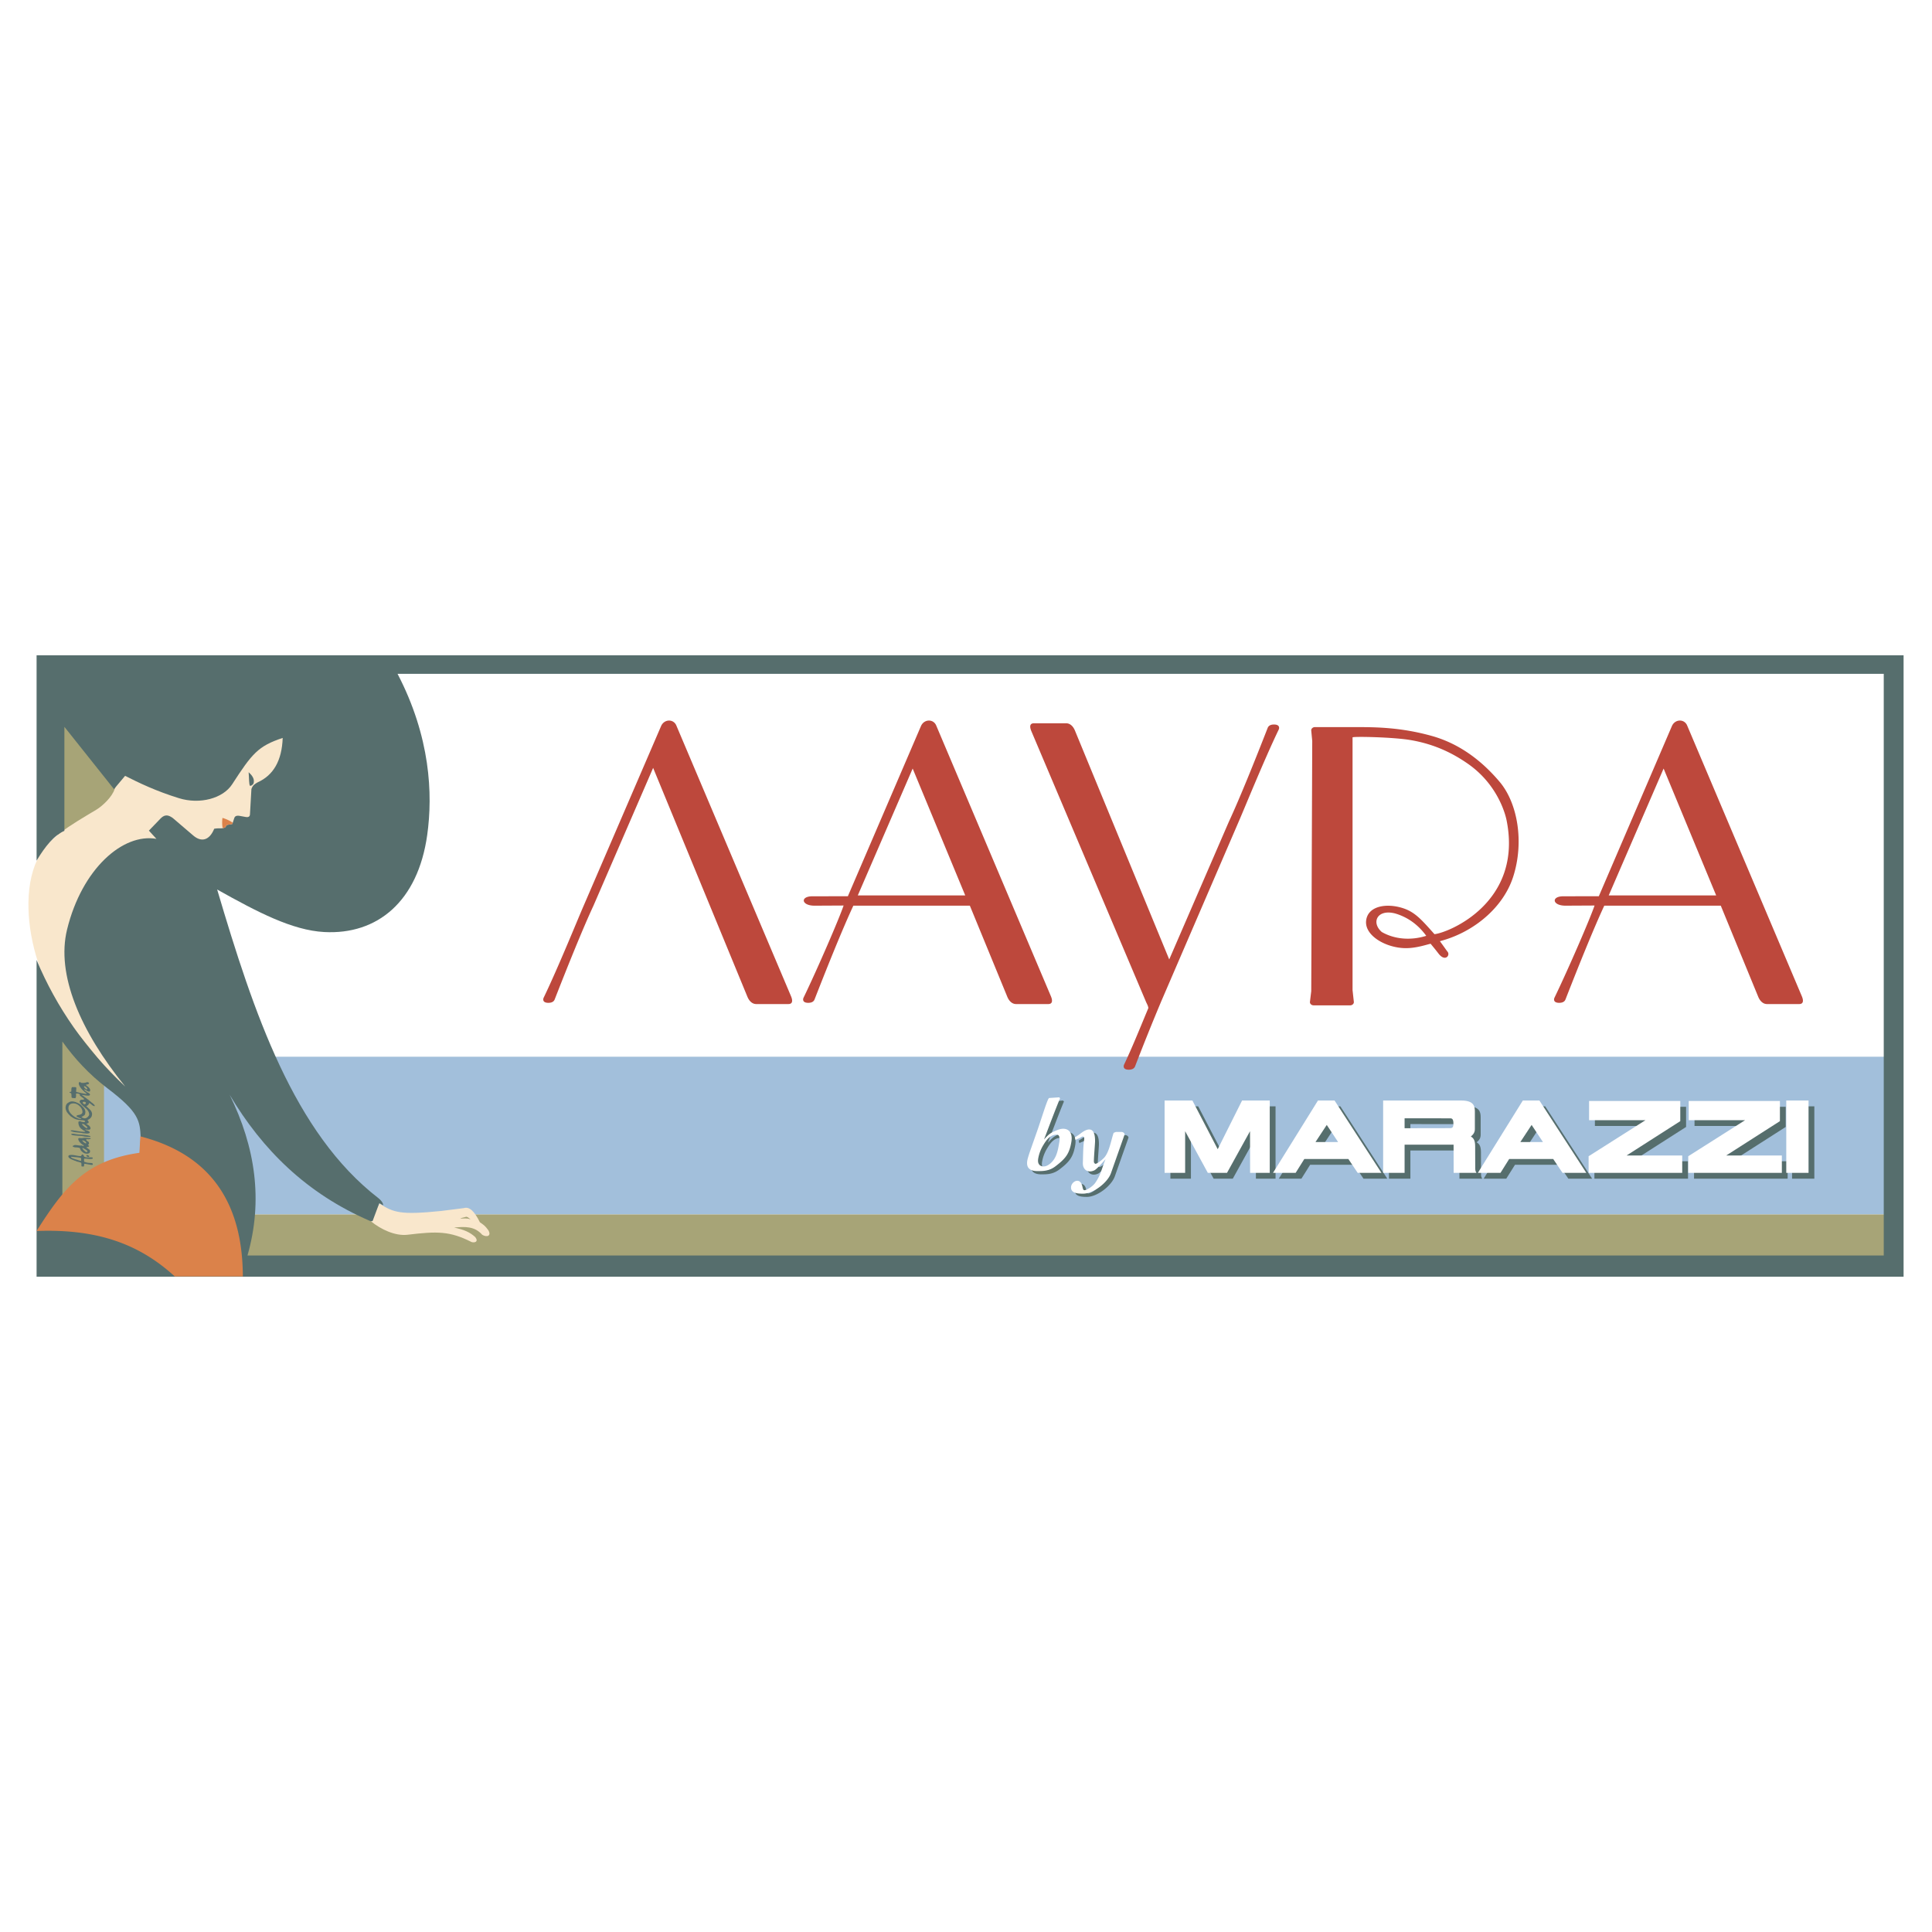 <svg xmlns="http://www.w3.org/2000/svg" width="2500" height="2500" viewBox="0 0 192.756 192.756"><g fill-rule="evenodd" clip-rule="evenodd"><path fill="#fff" d="M0 0h192.756v192.756H0V0z"/><path fill="#a2bfdb" d="M9.586 105.432H188.47v15.73H9.586v-15.73z"/><path d="M5.761 71.987l8.443 5.288-3.826 4.494v35.692l-4.617 4.098V71.987zm18.534 53.536H188.47v-4.361H24.295v4.361z" fill="#a7a477"/><path d="M11.433 78.729l1.526-3.377 15.624-2.637-.106 9.633-12.605 3.225-7.625 6.979 4.968 17.308-7.52-9.318c-.799-1.412-1.395-2.977-1.933-4.643-1.08-3.343-1.366-7.353-.044-10.131 1.026-2.156 3.192-3.365 5.897-4.986.617-.372 1.581-1.28 1.818-2.053zM37.85 120.07c1.43.934 2.172 1.15 6.152.75l2.274-.287c.578-.18 1.075.348 1.604 1.414.345.24.509.33.837.787.345.582-.143.742-.605.461-.75-.857-1.718-.828-2.808-.721 1.04.215 1.586.473 2.12.957.348.473-.079.58-.373.488-2.176-1.1-3.421-1.084-6.398-.727-1.198.143-2.638-.514-3.66-1.355l.857-1.767zm9.103 1.586c-.407-.146-.632-.07-1.039-.082.178-.098.374-.1.539-.162.149-.055.271.068.5.244z" fill="#f9e7cc"/><path d="M28.204 73.624c-2.465.809-3.069 1.582-5.042 4.625-.917 1.416-3.227 2.03-5.301 1.388-2.309-.714-3.996-1.531-5.38-2.232l-1.11 1.323-4.947-6.213v10.377c-1.024.446-1.927 1.559-2.774 2.975V65.378h186.271v62.001H3.65V95.781c1.981 4.736 4.929 8.945 8.845 12.625-4.507-5.564-6.899-11.191-5.804-15.666 1.491-6.093 5.59-9.634 8.914-9.048l-.749-.82 1.192-1.239c.452-.448.828-.276 1.192-.017l2.023 1.729c.835.727 1.638.495 2.11-.662.575-.097.754.038 1.099-.142l.156-.232.552-.1.18-.548c.06-.226.219-.335.625-.247l.548.1c.174.031.392.004.406-.254l.143-2.534c.13-.392.358-.519.637-.679 1.554-.703 2.405-2.15 2.485-4.423zm-6.538 15.123c3.659 12.36 7.658 24.29 16.096 30.798.22.168.481.479.47.711l-.39-.221-.661 1.771c-.092.072-.2.035-.284 0-6.28-2.713-10.69-7.051-13.98-12.568 2.561 5.213 3.346 10.543 1.774 16.021h163.251v-58.03H39.664c3.275 6.286 3.532 11.992 2.959 16.078-.93 6.629-4.967 9.97-10.28 9.682-3.186-.174-6.664-1.991-10.677-4.242zM6.223 103.912c1.176 1.648 2.64 3.264 4.519 4.686 3.152 2.387 3.22 3.242 3.297 4.93l-.1 1.686c-3.94.496-6.029 2.064-7.717 4.098v-15.4h.001zm18.584-26.869c.305.279.57.607.514.987.011.17-.188.368-.374.376-.118-.14-.088-.726-.14-1.363z" fill="#566e6d"/><path d="M13.907 115.016l.098-1.639c7.061 1.82 10.199 6.688 10.224 13.973h-6.793c-3.658-3.348-7.896-4.746-13.786-4.535 2.73-4.303 4.854-7.036 10.257-7.799zm9.308-32.91c.051-.027-.533-.378-1.021-.502-.058.428-.019.944.041 1.022a.827.827 0 0 0 .237-.084l.156-.232.552-.1.035-.104z" fill="#db824a"/><path d="M80.174 99.531c-.086.178-.101.5.412.52.451.018.617-.172.682-.336 1.256-3.217 2.777-7.008 3.87-9.355h11.625l3.734 9.085c.181.441.489.73.883.73h3.199c.463 0 .438-.383.264-.793L93.404 72.379c-.283-.669-1.212-.654-1.523.069l-7.289 16.97-3.54.005c-1.244.001-1.108.944.231.937l2.883-.015c-.423 1.262-2.562 6.223-3.992 9.186zm5.408-10.196h10.719l-5.244-12.657-5.475 12.657zM54.246 99.531c-.086.178-.1.502.412.52.451.018.618-.172.682-.336 1.257-3.217 2.778-7.008 3.87-9.355l5.953-13.748 9.406 22.833c.182.439.489.73.883.73h3.199c.463 0 .438-.383.264-.793L67.477 72.379c-.284-.669-1.211-.653-1.523.069L58.24 90.345c-.539 1.229-2.564 6.223-3.994 9.186zm57.909 6.674c-.085.178-.098.5.415.518.451.014.616-.176.68-.34a226.042 226.042 0 0 1 2.613-6.494l7.714-17.897c.54-1.229 2.563-6.223 3.994-9.186.086-.178.101-.5-.412-.52-.451-.017-.618.172-.682.336-1.257 3.217-2.777 7.008-3.87 9.354l-5.953 13.748-9.406-22.833c-.182-.441-.489-.73-.883-.73h-3.199c-.463 0-.438.381-.264.793l11.438 27.003c.079.189.21.389.232.617-.795 1.91-1.63 3.979-2.417 5.631zm42.94-6.674c-.086.178-.102.5.412.52.451.018.617-.172.682-.336 1.256-3.217 2.777-7.008 3.869-9.355h11.625l3.734 9.085c.182.441.49.73.884.73h3.198c.463 0 .438-.383.265-.793l-11.438-27.004c-.283-.669-1.212-.654-1.523.069l-7.288 16.97-3.54.005c-1.244.001-1.108.943.23.937l2.884-.015c-.425 1.263-2.565 6.224-3.994 9.187zm5.408-10.196h10.719l-5.244-12.657-5.475 12.657zm-29.319-16.792h4.09c1.913 0 4.466.011 7.585.884 2.237.626 4.582 1.995 6.764 4.581 1.798 2.13 2.455 6.013 1.35 9.458-.586 1.827-1.852 3.423-3.471 4.608a11.401 11.401 0 0 1-3.842 1.828c.47.643.699.979.746 1.03.328.353-.209 1.083-.882.211-.341-.442-.423-.534-.791-.985-.389.078-1.467.466-2.576.438-1.912-.047-3.993-1.243-3.862-2.706.133-1.479 1.984-1.826 3.671-1.284 1.23.396 1.896 1.192 3.151 2.596 1.358-.131 8.847-3.12 7.196-11.355-.173-.857-1.021-3.665-3.859-5.644-1.545-1.078-3.371-1.972-5.766-2.373-1.762-.294-5.744-.371-5.744-.259v25.215l.129 1.168c.021.191-.164.35-.363.35h-3.654c-.199 0-.385-.158-.362-.35l.129-1.068.099-24.952-.099-1.043c-.02-.189.161-.348.361-.348zm8.014 18.594c1.355.399 2.359 1.215 3.1 2.23-1.604.503-3.212.323-4.436-.38-1.085-.941-.467-2.317 1.336-1.85z" fill="#bd483c"/><path d="M178.794 110.379h2.223v7.217h-2.223v-7.217zm-62.023 7.217v-7.217h2.774l2.526 4.857 2.43-4.857h2.761v7.217h-1.96l-.007-4.158-2.299 4.158h-1.912l-2.264-4.158v4.158h-2.049zm35.492-3.075h2.257l-1.132-1.707-1.125 1.707zm4.21 3.075l-.932-1.387h-4.39l-.87 1.387h-2.257l4.486-7.217h1.656l4.68 7.217h-2.373zm-24.648-3.075h2.257l-1.132-1.707-1.125 1.707zm4.21 3.075l-.932-1.387h-4.39l-.87 1.387h-2.257l4.486-7.217h1.657l4.68 7.217h-2.374zm10.326-7.217c1.27 0 1.366.568 1.366 1.104v1.736c0 .322-.131.527-.4.748.145.104.436.24.428.975l.008 2.141c0 .186 0 .336.123.514h-2.277l-.007-2.812h-4.887v2.812h-2.14v-7.217h7.786v-.001zm-5.646 2.764l4.431-.006c.276 0 .442.006.442-.447 0-.596-.214-.535-.483-.535l-4.39-.006v.994zm28.299 4.453v-1.66l5.674-3.596h-5.625v-1.914h9.097v2.01l-5.355 3.424h5.549v1.736h-9.34zm-9.939 0v-1.66l5.674-3.596h-5.626v-1.914h9.098v2.01l-5.356 3.424h5.549v1.736h-9.339z" fill="#566e6d"/><path d="M178.216 109.799h2.223v7.219h-2.223v-7.219zm-62.024 7.219v-7.219h2.775l2.525 4.857 2.43-4.857h2.761v7.219h-1.96l-.007-4.158-2.298 4.158h-1.912l-2.264-4.158v4.158h-2.05zm35.492-3.075h2.257l-1.132-1.709-1.125 1.709zm4.21 3.075l-.932-1.387h-4.39l-.869 1.387h-2.257l4.486-7.219h1.656l4.68 7.219h-2.374zm-24.648-3.075h2.257l-1.132-1.709-1.125 1.709zm4.211 3.075l-.933-1.387h-4.39l-.869 1.387h-2.257l4.486-7.219h1.656l4.68 7.219h-2.373zm10.325-7.219c1.271 0 1.366.57 1.366 1.105v1.736c0 .322-.131.527-.399.748.145.102.435.238.428.973l.007 2.141c0 .186 0 .336.124.516h-2.277l-.007-2.814h-4.887v2.814h-2.141v-7.219h7.786zm-5.645 2.765l4.431-.008c.276 0 .441.008.441-.445 0-.596-.213-.535-.482-.535l-4.39-.006v.994zm28.299 4.454v-1.66l5.673-3.596h-5.625v-1.914h9.098v2.01l-5.356 3.424h5.549v1.736h-9.339zm-9.94 0v-1.66l5.674-3.596h-5.626v-1.914h9.098v2.01l-5.356 3.424h5.55v1.736h-9.34z" fill="#fff"/><path d="M106.056 109.803l.094.09c-.53 1.279-1.102 2.822-1.6 4.115.517-.57.647-.672 1.374-.957.834-.328 1.54.062 1.354 1.188-.196 1.188-.57 1.666-1.562 2.426-.662.504-1.271.5-1.823.5-.399 0-.684-.092-.852-.271-.165-.168-.22-.43-.161-.779.028-.172.121-.486.278-.941l.729-2.078c.446-1.273 1.021-3.215 1.172-3.225l.997-.068zm-2.088 6.109c-.042.256-.012.451.09.584.104.135.256.203.455.203.189 0 .393-.084.604-.248.683-.533.821-1.357.96-2.193.034-.207.088-.734-.254-.734-.66 0-1.026.52-1.33 1.02a3.794 3.794 0 0 0-.525 1.368zm4.31 2.504c.155.314.104.678.32.65.279-.035.818-.391 1.049-.719.596-.844.652-1.457 1.041-2.379-.238.268-.888 1.014-1.121 1.121-.66.307-1.167-.092-1.145-.742.027-.809.024-1.645.127-2.266.06-.361-.09-.443-.287-.309-.261.18-.418.158-.565.293l-.078-.268c.042-.025.262-.143.61-.412.573-.445 1.43-.803 1.411.809-.004.316-.157 1.98-.106 2.098.021.051.093.145.143.145.131 0 .541-.281.833-.574.493-.492.692-1.564.909-2.291.101-.334.05-.188.289-.316h.599c.128 0 .318.146.276.268l-1.357 3.842c-.334.949-1.756 2.049-2.794 2.049-.56 0-1.216-.059-1.188-.65.023-.515.738-.945 1.034-.349z" fill="#566e6d"/><path d="M105.67 109.48l.094.09c-.531 1.279-1.102 2.822-1.6 4.115.517-.568.647-.67 1.374-.957.834-.326 1.54.062 1.354 1.189-.196 1.186-.57 1.664-1.562 2.424-.662.506-1.271.5-1.823.5-.399 0-.684-.092-.852-.271-.165-.168-.22-.43-.162-.777.029-.174.122-.488.278-.943l.73-2.078c.446-1.271 1.02-3.213 1.172-3.223l.997-.069zm-2.088 6.11c-.042.256-.013.451.091.586.103.135.254.201.454.201.189 0 .392-.084.604-.248.684-.531.821-1.355.96-2.193.034-.205.087-.732-.255-.732-.659 0-1.026.518-1.33 1.018a3.838 3.838 0 0 0-.524 1.368zm4.311 2.506c.155.312.104.676.32.65.279-.035.817-.393 1.049-.719.595-.844.652-1.459 1.041-2.379-.238.268-.888 1.012-1.121 1.119-.66.307-1.167-.09-1.145-.74.027-.811.024-1.646.126-2.266.061-.361-.09-.445-.287-.311-.26.18-.417.158-.564.293l-.078-.268c.042-.025.262-.141.61-.412.573-.445 1.43-.801 1.411.809-.004.318-.157 1.98-.106 2.1.021.051.093.143.143.143.131 0 .541-.279.833-.572.493-.494.692-1.566.91-2.291.1-.334.049-.189.288-.316h.599c.128 0 .318.146.276.266l-1.356 3.844c-.336.949-1.757 2.047-2.795 2.047-.56 0-1.216-.059-1.188-.65.022-.515.738-.943 1.034-.347z" fill="#fff"/><path d="M9.454 110.334l-.016.023c-.225 0-.339-.246-.545-.312a.378.378 0 0 1-.27.297l-.005.02c.092.115.304.277.403.395.125.143.207.354.143.541-.018.146-.131.25-.236.34-.005 0-.016 0-.031.004l-.004.012c-.046.049-.11.043-.164.098.005.012.008.027.02.033l.023.006c.04.051.076.125.076.191a.172.172 0 0 1-.064.082l-.143.043c-.005.006 0 .016-.005.033.169.102.359.199.398.418-.005.027 0 .066-.028.1-.152.119-.328.02-.492.037l-.012.012v.012c.035.016.089.037.126.053.077.023.19.045.246.115h.023c.031.033.077.088.042.143-.206.121-.438.033-.66.033-.408-.104-.818-.039-1.206-.221 0-.004-.005-.016-.017-.031-.005-.016.017-.021.028-.039.113 0 .229 0 .349.029.344.049.698.131 1.049.119l.02-.021c0-.006-.005-.016-.011-.033-.07-.049-.141-.076-.218-.117-.018-.014-.055-.037-.063-.059a.313.313 0 0 0-.106-.068c-.038-.02-.034-.037-.04-.051-.017-.012-.035-.021-.044-.045-.015-.006-.015-.014-.026-.021a.862.862 0 0 1-.171-.561c.015-.043.049-.061.097-.07.067 0 .156 0 .208.043.075.021.157.021.239.039.038-.012.082-.018.121-.039.01-.021 0-.039.003-.066-.2-.146-.412-.031-.739-.141a1.216 1.216 0 0 1-.494-.201c-.046-.031-.219-.133-.26-.186-.1-.105-.192-.193-.274-.312-.034-.039-.072-.076-.082-.137a.699.699 0 0 1-.039-.635c.041-.117.152-.197.251-.25.231-.16.508-.105.765-.008.077.055.203.072.28.145.115.025.312.25.392.338a.689.689 0 0 1 .228.523c-.021.094-.017.234-.125.295-.005 0-.017.006-.033.018l-.007.012-.01.004c0 .018-.023.008-.023.029-.015 0-.021.014-.042.01-.028.043-.093.043-.136.072-.006.006 0 .014-.006.031.126.082.295.164.459.088.104-.043.159-.109.229-.188l.032-.031c0-.027.012-.055.035-.076.031-.197-.074-.404-.22-.559-.055-.092-.164-.125-.225-.213a1.873 1.873 0 0 1-.374-.354l-.121-.166c-.017-.049.005-.096.021-.152.021-.006.033-.021.049-.049.108-.07.233-.016.359-.064.018-.029 0-.062-.021-.088-.125-.105-.274-.197-.392-.311-.016-.029-.011-.057 0-.088a.08.08 0 0 0-.022-.045.871.871 0 0 0-.333-.061c-.006.012-.016.012-.028.031 0 .133.021.27-.038.406a.068.068 0 0 0-.051.031l-.272-.027c-.038-.004-.07-.025-.086-.074-.005-.125 0-.254-.033-.383-.038-.043-.136-.035-.174-.105-.008-.002.01-.014.004-.031l.152-.027.023-.023c.028-.141-.023-.316.077-.436h.251l.147.008c.072.141-.01.305.017.457.059.041.149.041.226.061.064.049.152.01.228.061.185.021.375.082.566.084l.023-.014a.385.385 0 0 0-.159-.139c-.033-.025-.067-.064-.11-.096l-.115-.109c-.164-.164-.333-.383-.403-.625 0-.059 0-.141.055-.195.079-.002.164.055.229.082.129.016.266 0 .403-.027l.154-.051c.028.012.054.008.087.012.012.012.031.021.054.033.023.021.051.057.044.092-.028.072-.103.072-.169.1-.044.006-.094.01-.145.029.04.096.182.152.258.238l.006.012.01.004c.082.082.187.219.143.35.004.006-.012.018-.007.033a.113.113 0 0 1-.036.037c-.089.023-.187-.025-.264-.064a.401.401 0 0 0-.152-.088c-.043-.037-.065-.037-.11-.059l-.02.006-.006.01c0 .006.006.018.01.031.017.008.023.018.044.029.011.027.027.043.061.061v.01c.033.062.152.064.18.135.11.057.25.105.293.232 0 .037-.031.07-.064.094-.252.053-.498-.045-.755-.057l.006.023c.044.01.076.043.122.07.042.033.098.07.141.115.023-.006.023.025.051.031.026 0 .043.029.064.049.021.033.065.027.093.055.021.023.038.061.082.066.033.012.038.066.082.059l.021.027.185.148.011.006.007.01c.021.012.031.039.059.039v.012c.07.078.197.121.25.219h.023l.012.023c.042.025.075.086.082.141v.001h.002zm-.191 5.852c-.023.037-.082.037-.125.037-.231-.027-.465-.076-.702-.123-.082.064-.01.189-.075.271-.07.033-.143 0-.218 0l-.016-.023c-.007-.107.01-.223-.028-.338l-.174-.062c-.119-.035-.257-.047-.372-.117l-.146-.047c-.191-.09-.428-.15-.565-.328a.191.191 0 0 1-.008-.145c.005-.025.047-.031.07-.059.382-.09.769.094 1.159.094.024-.023.046-.055.074-.09v-.012c.018-.02.038-.047.065-.062h.043l.034.02.005.012a.278.278 0 0 1 .11.195h.021c.192.094.415.061.623.061.072 0 .136 0 .19.021.028.023.034.072.011.111-.283.088-.562-.029-.85 0 .005.102-.023.207.026.316.072.021.143.031.22.064.184.047.366.037.558.066.042.021.07.076.07.133v.005zm-.203-2.596c-.125.105-.284.07-.425.066-.017 0-.017.031-.034.039 0 .031.011.074.051.092l.003.012c.034.031.079.053.116.088h.012c.075.031.098.117.098.207-.007.059-.062.092-.098.135.004.006 0 .018.004.033l.023.016h.031c.012.012.028.02.04.039v.055c-.017.012-.017.021-.04.033-.07.021-.147.045-.218.064-.005.006-.005.018 0 .033.023.018.066.018.087.055h.023c.092.098.283.152.249.324 0 .055-.031.137-.082.164-.136.086-.293.064-.446.025a.373.373 0 0 1-.1-.043l-.005-.01c-.087-.039-.147-.109-.218-.17-.104-.076-.097-.242-.202-.328l-.229-.039-.262-.012c-.005-.031-.031 0-.042-.027-.035-.01-.062 0-.098-.016-.012-.021-.028-.033-.046-.066.018-.07.116-.062.175-.113.252-.031.498.086.754.031.021.012.028.033.056.049a.353.353 0 0 0 .129-.004c-.021-.082-.115-.115-.192-.164-.162-.125-.341-.307-.369-.523.005-.033.023-.068.054-.082l.023-.012c.146.006.292.033.444-.01.231-.041.456.035.69.01.012.012.033.021.043.037v.012h.001zm-.032-.201s-.018.021-.028.021c-.182.043-.361 0-.546-.01-.398-.115-.847-.057-1.267-.162-.026-.014-.065-.031-.088-.07l.006-.02c.131-.062.256-.027.392-.006.51.096 1.028.043 1.531.213v.034zm-.128 1.988c-.02.012-.031.039-.059.055-.077.006-.168-.043-.218-.098-.005-.029-.011-.055.012-.09.043-.02.094-.004.13.02.046.004.082.041.132.07.01.012 0 .027.003.043zm-.171-.502l-.007.021c-.021.039-.075.049-.121.049-.028 0-.048-.033-.075-.033l-.136-.125-.012-.006-.005-.01-.011-.006c-.049-.061-.105-.127-.143-.188.011-.01 0-.021.018-.037.085-.018.125.076.211.082.006.016.017.016.027.031.077.035.171.1.235.164l.019.058zm-.007-2.373c-.011.021-.016.033-.044.051-.077.004-.141-.051-.213-.1l-.132-.115-.152-.156c.005-.01 0-.025.017-.043.186-.027.305.15.454.254-.001.007.07.064.07.109zm-.005-3.856c-.006.012-.028.021-.044.039-.065.01-.108-.049-.164-.082l-.007-.012a.356.356 0 0 1-.125-.188c0-.004.005-.014.012-.029a.102.102 0 0 1 .076.004c0 .016.022.012.026.025.093.018.156.111.215.182.011.018.011.033.011.055v.006zm-.11 5.387l-.007.021-.017.016-.02.006c-.077-.012-.144-.072-.21-.115l-.005-.01-.011-.006-.005-.012c-.021-.021-.042-.033-.065-.064-.022-.01-.038-.033-.054-.057 0-.008 0-.025.012-.043a.588.588 0 0 1 .316.148c.023.028.055.065.066.116zm-.039-3.982c0 .033-.026.049-.042.088-.028.021-.054.027-.094.039-.077-.023-.12-.07-.175-.133-.02-.027 0-.055.011-.088.059-.037.136-.037.208-.014.007 0 .015.008.033.008.028.018.059.051.059.094v.006zm-.342.912c0 .033-.017.064-.028.1-.054.082-.134.121-.239.152-.103.033-.251.023-.333.121 0 .047.043.076.082.098.099.049.218.092.316.143h.033c.018.018.042.025.063.049l-.005.012c-.239.027-.469-.121-.682-.219l-.126-.094c-.24-.188-.52-.486-.474-.83 0-.143.069-.252.196-.342a.635.635 0 0 1 .394-.057c.12 0 .201.053.283.086.258.152.535.433.52.781zm-.127 4.834l-.018.021-.182-.033c-.246-.104-.542-.141-.755-.283h-.01c-.007-.012-.035-.012-.04-.039 0-.016 0-.043.021-.055.318.047.64.035.962.121.026.09.015.172.021.262v.006h.001z" fill="#566e6d"/></g></svg>